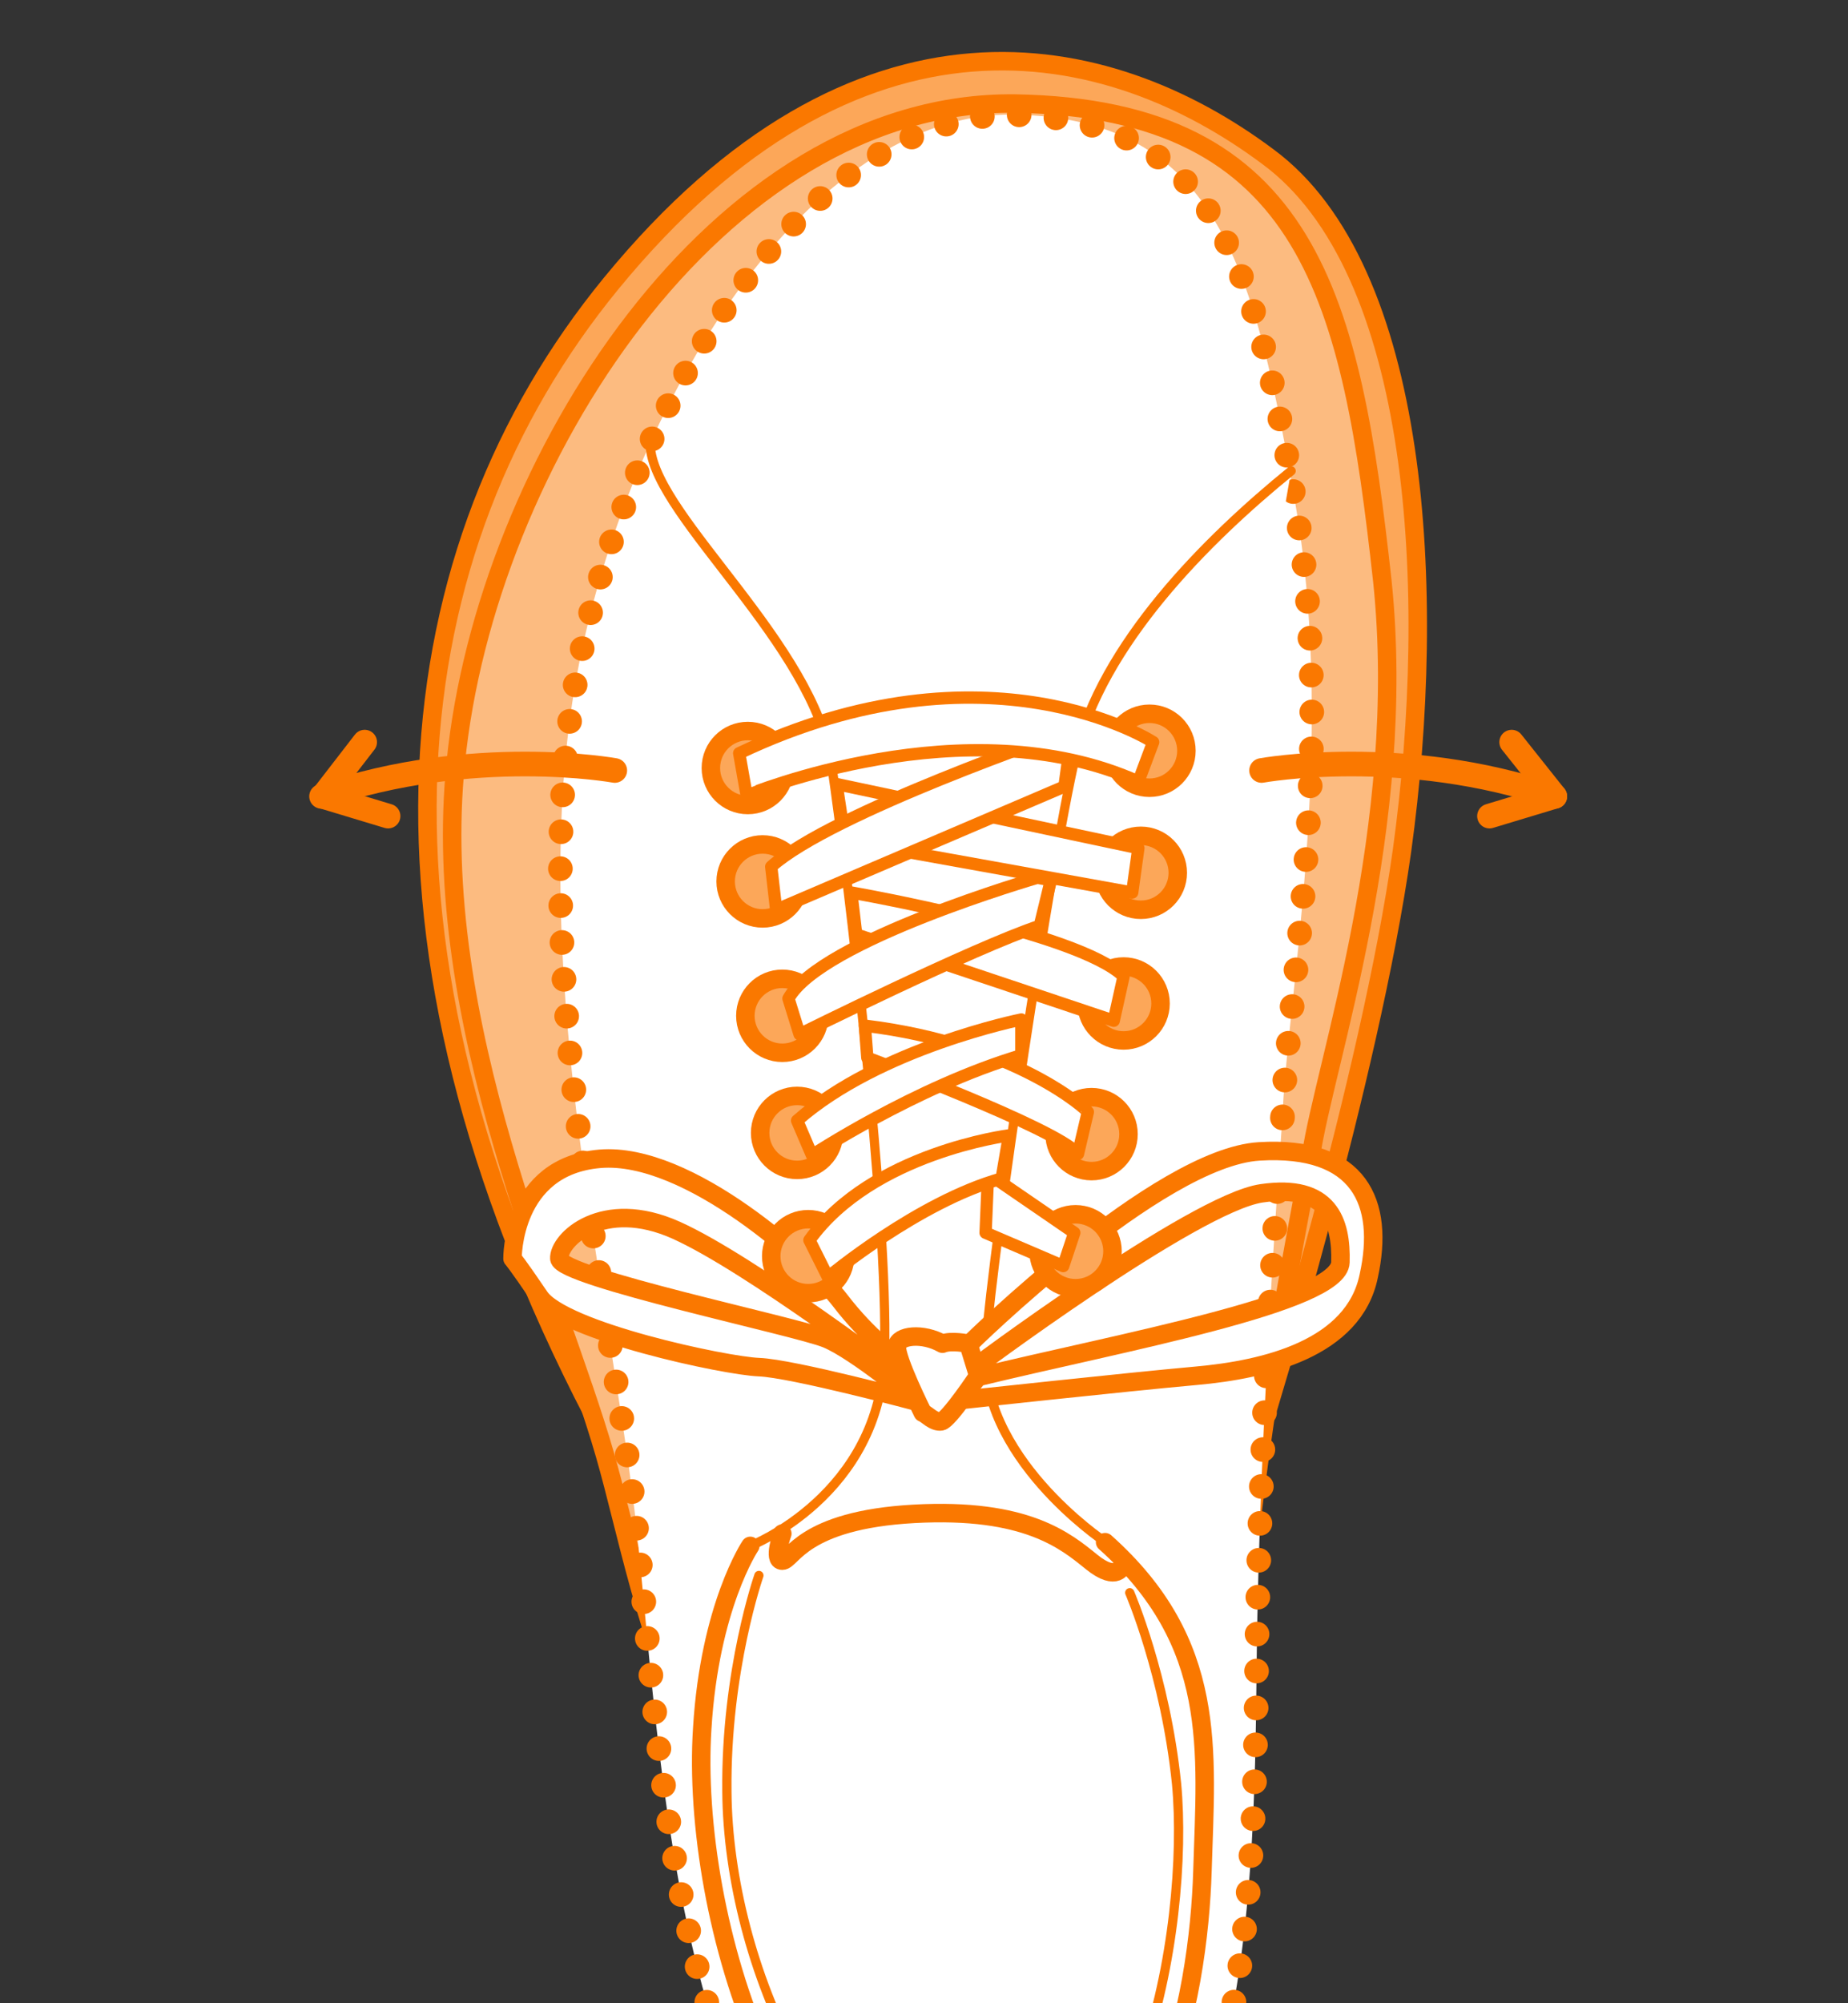 <?xml version="1.0" encoding="utf-8"?>
<!-- Generator: Adobe Illustrator 26.5.0, SVG Export Plug-In . SVG Version: 6.00 Build 0)  -->
<svg version="1.1" id="Layer_1" xmlns="http://www.w3.org/2000/svg" xmlns:xlink="http://www.w3.org/1999/xlink" x="0px" y="0px"
	 viewBox="0 0 150 162.5" style="enable-background:new 0 0 150 162.5;" xml:space="preserve">
<rect x="0" y="0" width="150" height="162.5" fill="#333333" stroke="none"/>
<style type="text/css">
	.st0{clip-path:url(#SVGID_00000006698133008733796730000012138642703040268959_);}
	.st1{fill:#FCA759;stroke:#FA7800;stroke-width:1.5;stroke-miterlimit:10;}
	.st2{fill:#FCBB80;stroke:#FA7800;stroke-width:1.5;stroke-linecap:round;stroke-linejoin:round;stroke-miterlimit:10;}
	.st3{fill:#FFFFFF;stroke:#FA7800;stroke-width:0.75;stroke-linecap:round;stroke-linejoin:round;stroke-miterlimit:10;}
	.st4{fill:#FFFFFF;stroke:#FA7800;stroke-width:1.5;stroke-linecap:round;stroke-linejoin:round;stroke-miterlimit:10;}
	.st5{fill:#FFFFFF;}
	.st6{fill:none;stroke:#FA7800;stroke-width:2;stroke-linecap:round;stroke-linejoin:round;stroke-dasharray:0,2.995,0,0,0,0;}
	.st7{fill:none;stroke:#FA7800;stroke-width:1.5;stroke-linecap:round;stroke-linejoin:round;stroke-miterlimit:10;}
	.st8{fill:none;stroke:#FA7800;stroke-width:2;stroke-linecap:round;stroke-linejoin:round;stroke-miterlimit:10;}
	
		.st9{clip-path:url(#SVGID_00000006698133008733796730000012138642703040268959_);fill:#FFFFFF;stroke:#FA7800;stroke-linecap:round;stroke-linejoin:round;stroke-miterlimit:10;}
	
		.st10{clip-path:url(#SVGID_00000006698133008733796730000012138642703040268959_);fill:none;stroke:#FA7800;stroke-width:0.75;stroke-linecap:round;stroke-linejoin:round;stroke-miterlimit:10;}
</style>
<g>
	<defs>
		<rect id="SVGID_1_" width="150" height="162.5"/>
	</defs>
	<clipPath id="SVGID_00000000224110593903388330000009423153958357622462_">
		<use xlink:href="#SVGID_1_"  style="overflow:visible;"/>
	</clipPath>
	<g style="clip-path:url(#SVGID_00000000224110593903388330000009423153958357622462_);">
		<path class="st1" d="M102.6,115.3c0,0,8.6-27.8,11.2-46.3c2.9-21,1.5-47.2-10.9-56.3C89.9,3,69.6-1.4,49.6,23
			C32,44.5,28.1,76.1,48.2,114.8L102.6,115.3z"/>
		<path class="st2" d="M106.4,93.8c1.1-7.5,7.9-26.7,5.8-46.7c-2.5-22.6-5.8-38.3-29.8-38.7C58.2,8.1,39.4,37.7,37,61.8
			c-2.2,21.1,8.3,43,12.1,56.2c3.5,12.1,6.5,36.2,28,37.4c21.3,1.2,23.1-17.1,24.2-29.3C102.6,112.7,106.4,93.8,106.4,93.8z"/>
		<path class="st3" d="M66.2,78.8c0,0,26.5,4,28.6,7l-1.7,2l-26.2-5.9L66.2,78.8z"/>
		<polygon class="st3" points="63.4,70.1 94.3,75.4 92.5,78.2 64.5,74.5 		"/>
		<path class="st3" d="M87,66c0,0-24.3,6.8-29.9,10.9l1.6,2.7l28.2-9.4l0.4-2.1L87,66z"/>
		<path class="st3" d="M83.9,77.2c0,0-21.5,5.3-24.3,9.9l0.4,1.4c0,0,17.7-6.1,24.2-7.8l1.1-3.3L83.9,77.2z"/>
		<path class="st3" d="M97.9,69.1l0.6-3c0,0-19.3-8-44.2,1.7l1,3.3C55.2,71.1,72.2,63.5,97.9,69.1z"/>
		<path class="st3" d="M68.3,87.8l0.3,2.2c0,0,16.7,4.6,18.8,6.3l1.3-2.2C88.7,94.1,81.8,89,68.3,87.8z"/>
		<path class="st3" d="M82.2,89.8l0.2-2c0,0-13.5,1.5-20.9,7.2l1.4,2.2C62.9,97.3,72.2,92,82.2,89.8z"/>
		<polygon class="st3" points="80.3,97.5 79.7,100.6 85.8,103 86.9,101.7 		"/>
		<path class="st3" d="M79.5,98l0.7-2.8c0,0-11.9,1.7-17.4,7.3l1.4,1.5C64.2,104.1,72.8,99.4,79.5,98z"/>
		<path class="st4" d="M73.4,112.4c0.4,0.1,1,0.6,1.6,0.5c0.6-0.1,3.2-2.7,3.2-2.7l-0.9-1.9c0,0-1.5-0.3-2.3,0
			c-1.8-0.7-3.9-0.5-4,0.2C71,109.2,73.4,112.4,73.4,112.4z"/>
	</g>
	<g style="clip-path:url(#SVGID_00000000224110593903388330000009423153958357622462_);">
		<g>
			<path class="st5" d="M104.1,90.6c0.3-9,4.4-30,1.1-49.4S98.8,9.6,82.3,9.3S50.9,32.5,46.8,54.9s2.5,49.3,4.7,67.6
				s2.8,60.4,26.4,63c23.6,2.6,23.9-30.8,24.1-50.5C102.2,115.3,104.1,90.6,104.1,90.6z"/>
			<path class="st6" d="M104.1,90.6c0.3-9,4.4-30,1.1-49.4S98.8,9.6,82.3,9.3S50.9,32.5,46.8,54.9c-4.1,22.4,2.5,49.3,4.7,67.6
				s2.8,60.4,26.4,63s23.9-30.8,24.1-50.5S104.1,90.6,104.1,90.6z"/>
		</g>
		<path class="st3" d="M60.9,125.4c0,0,10.6-4.1,10.9-15.6S68.9,71.7,67.5,62S53.4,42.1,52.8,36.4"/>
		<path class="st3" d="M89.6,125c0,0-10.3-6.9-9.6-15.8s5.2-38.8,7.3-47.9c2.1-9,10.6-17.5,17.5-23.1"/>
		<path class="st7" d="M60.9,125.4c0,0-3.3,4.9-3.9,14.8c-1,15.4,6.9,41.1,22,41.1s18.3-19.6,18.6-29.5c0.3-9.9,1.3-18.5-7.9-26.7"
			/>
		<path class="st4" d="M63.5,124.4c0,0-0.8,2.2,0,2.2c0.8,0,1.6-3.3,10.7-3.8s12.3,2.2,14.4,3.9c2.1,1.7,2.5,0.3,2.5,0.3"/>
		<path class="st4" d="M77.7,113.6c0,0,13.8-1.5,19.4-2c5.6-0.5,12.8-2.2,14-8.1c1.3-5.9-0.7-10.6-8.9-10.1s-23.6,15.7-23.6,15.7
			v2.2c0,0,18.3-13.7,23.8-14.5c5.5-0.8,6.5,2.3,6.4,5.6c-0.1,3.3-17.9,6.5-29.4,9.3L77.7,113.6z"/>
		<path class="st4" d="M74.9,114.6c0.3,0.1,0.9,0.8,1.5,0.7c0.6-0.1,3-3.7,3-3.7l-0.8-2.6c0,0-1.4-0.3-2.1,0
			c-1.6-0.9-3.6-0.7-3.7,0.2C72.7,110.2,74.9,114.6,74.9,114.6z"/>
		<path class="st4" d="M74.4,113.7c0,0-10.1-2.7-12.8-2.8c-2.7-0.1-15.9-2.9-17.8-5.7c-1.9-2.8-2.2-3.1-2.2-3.1s-0.1-7.5,7.1-8.1
			c7.2-0.6,17.2,8.5,19.5,11.5c2.3,3,4.6,4.6,4.6,4.6l0.6,1.9c0,0-12.5-9.5-18.5-12.2s-9.6,0.8-9.5,2.3s19.3,5.5,21.7,6.5
			S74.4,113.7,74.4,113.7z"/>
	</g>
	<g style="clip-path:url(#SVGID_00000000224110593903388330000009423153958357622462_);">
		<path class="st8" d="M49.9,62.5c0,0-11.5-2.1-23.8,2.1"/>
		<polyline class="st8" points="29.6,60.2 26.2,64.6 31.5,66.2 		"/>
	</g>
	<g style="clip-path:url(#SVGID_00000000224110593903388330000009423153958357622462_);">
		<path class="st8" d="M102.4,62.5c0,0,11.5-2.1,23.8,2.1"/>
		<polyline class="st8" points="122.7,60.2 126.2,64.6 120.9,66.2 		"/>
	</g>
	<g style="clip-path:url(#SVGID_00000000224110593903388330000009423153958357622462_);">
		<circle class="st1" cx="93.3" cy="60.9" r="3"/>
		<circle class="st1" cx="60.7" cy="62.3" r="3"/>
		<circle class="st1" cx="61.9" cy="71.5" r="3"/>
		<circle class="st1" cx="63.5" cy="82.4" r="3"/>
		<circle class="st1" cx="64.7" cy="91.9" r="3"/>
		<circle class="st1" cx="65.6" cy="101.9" r="3"/>
		<circle class="st1" cx="92.6" cy="70.8" r="3"/>
		<circle class="st1" cx="91.2" cy="81.4" r="3"/>
		<circle class="st1" cx="88.6" cy="92" r="3"/>
		<circle class="st1" cx="87.3" cy="101.5" r="3"/>
	</g>
	
		<path style="clip-path:url(#SVGID_00000000224110593903388330000009423153958357622462_);fill:#FFFFFF;stroke:#FA7800;stroke-linecap:round;stroke-linejoin:round;stroke-miterlimit:10;" d="
		M69.1,72.4c0,0,18.4,3.2,22.1,6.8l-0.8,3.6l-20.9-7L69.1,72.4z"/>
	
		<polygon style="clip-path:url(#SVGID_00000000224110593903388330000009423153958357622462_);fill:#FFFFFF;stroke:#FA7800;stroke-linecap:round;stroke-linejoin:round;stroke-miterlimit:10;" points="
		67.9,63.6 92.4,68.8 91.9,72.4 68.6,68.2 	"/>
	
		<path style="clip-path:url(#SVGID_00000000224110593903388330000009423153958357622462_);fill:#FFFFFF;stroke:#FA7800;stroke-linecap:round;stroke-linejoin:round;stroke-miterlimit:10;" d="
		M86.5,59.4c0,0-19,6.5-23.9,10.9l0.4,3.5l23.4-10l0.3-2.2L86.5,59.4z"/>
	
		<path style="clip-path:url(#SVGID_00000000224110593903388330000009423153958357622462_);fill:#FFFFFF;stroke:#FA7800;stroke-linecap:round;stroke-linejoin:round;stroke-miterlimit:10;" d="
		M84.2,71.2c0,0-17.6,5.1-20.2,9.8l0.9,2.9c0,0,14.1-7,19.5-8.8l0.9-3.7L84.2,71.2z"/>
	
		<path style="clip-path:url(#SVGID_00000000224110593903388330000009423153958357622462_);fill:#FFFFFF;stroke:#FA7800;stroke-linecap:round;stroke-linejoin:round;stroke-miterlimit:10;" d="
		M92.4,63.4l1.2-3.2c0,0-13.4-8.7-33.6,0.9l0.6,3.4C60.7,64.5,78.4,57.1,92.4,63.4z"/>
	
		<path style="clip-path:url(#SVGID_00000000224110593903388330000009423153958357622462_);fill:#FFFFFF;stroke:#FA7800;stroke-linecap:round;stroke-linejoin:round;stroke-miterlimit:10;" d="
		M70.2,83.2l0.2,2.6c0,0,15.3,5.7,17.1,7.8l0.8-3.4C88.3,90.1,82.5,84.7,70.2,83.2z"/>
	
		<path style="clip-path:url(#SVGID_00000000224110593903388330000009423153958357622462_);fill:#FFFFFF;stroke:#FA7800;stroke-linecap:round;stroke-linejoin:round;stroke-miterlimit:10;" d="
		M82.9,85.6l0-2.9c0,0-11.5,2.3-18.2,8.2l1.2,2.8C65.8,93.8,74.2,88.2,82.9,85.6z"/>
	
		<polygon style="clip-path:url(#SVGID_00000000224110593903388330000009423153958357622462_);fill:#FFFFFF;stroke:#FA7800;stroke-linecap:round;stroke-linejoin:round;stroke-miterlimit:10;" points="
		80.2,95.2 80,100 86.3,102.7 87.2,100 	"/>
	
		<path style="clip-path:url(#SVGID_00000000224110593903388330000009423153958357622462_);fill:#FFFFFF;stroke:#FA7800;stroke-linecap:round;stroke-linejoin:round;stroke-miterlimit:10;" d="
		M81.3,95.6l0.6-3.5c0,0-11.1,1.4-16.2,8.5l1.5,3C67.2,103.6,74.5,97.5,81.3,95.6z"/>
	
		<path style="clip-path:url(#SVGID_00000000224110593903388330000009423153958357622462_);fill:none;stroke:#FA7800;stroke-width:0.75;stroke-linecap:round;stroke-linejoin:round;stroke-miterlimit:10;" d="
		M61.6,127.8c0,0-2.7,7.7-2.6,17.5c0.1,14.2,8.4,32,19.5,33.7c13.9,2.1,18.1-22.7,17-34.3c-0.9-8.8-3.8-15.5-3.8-15.5"/>
</g>
</svg>
